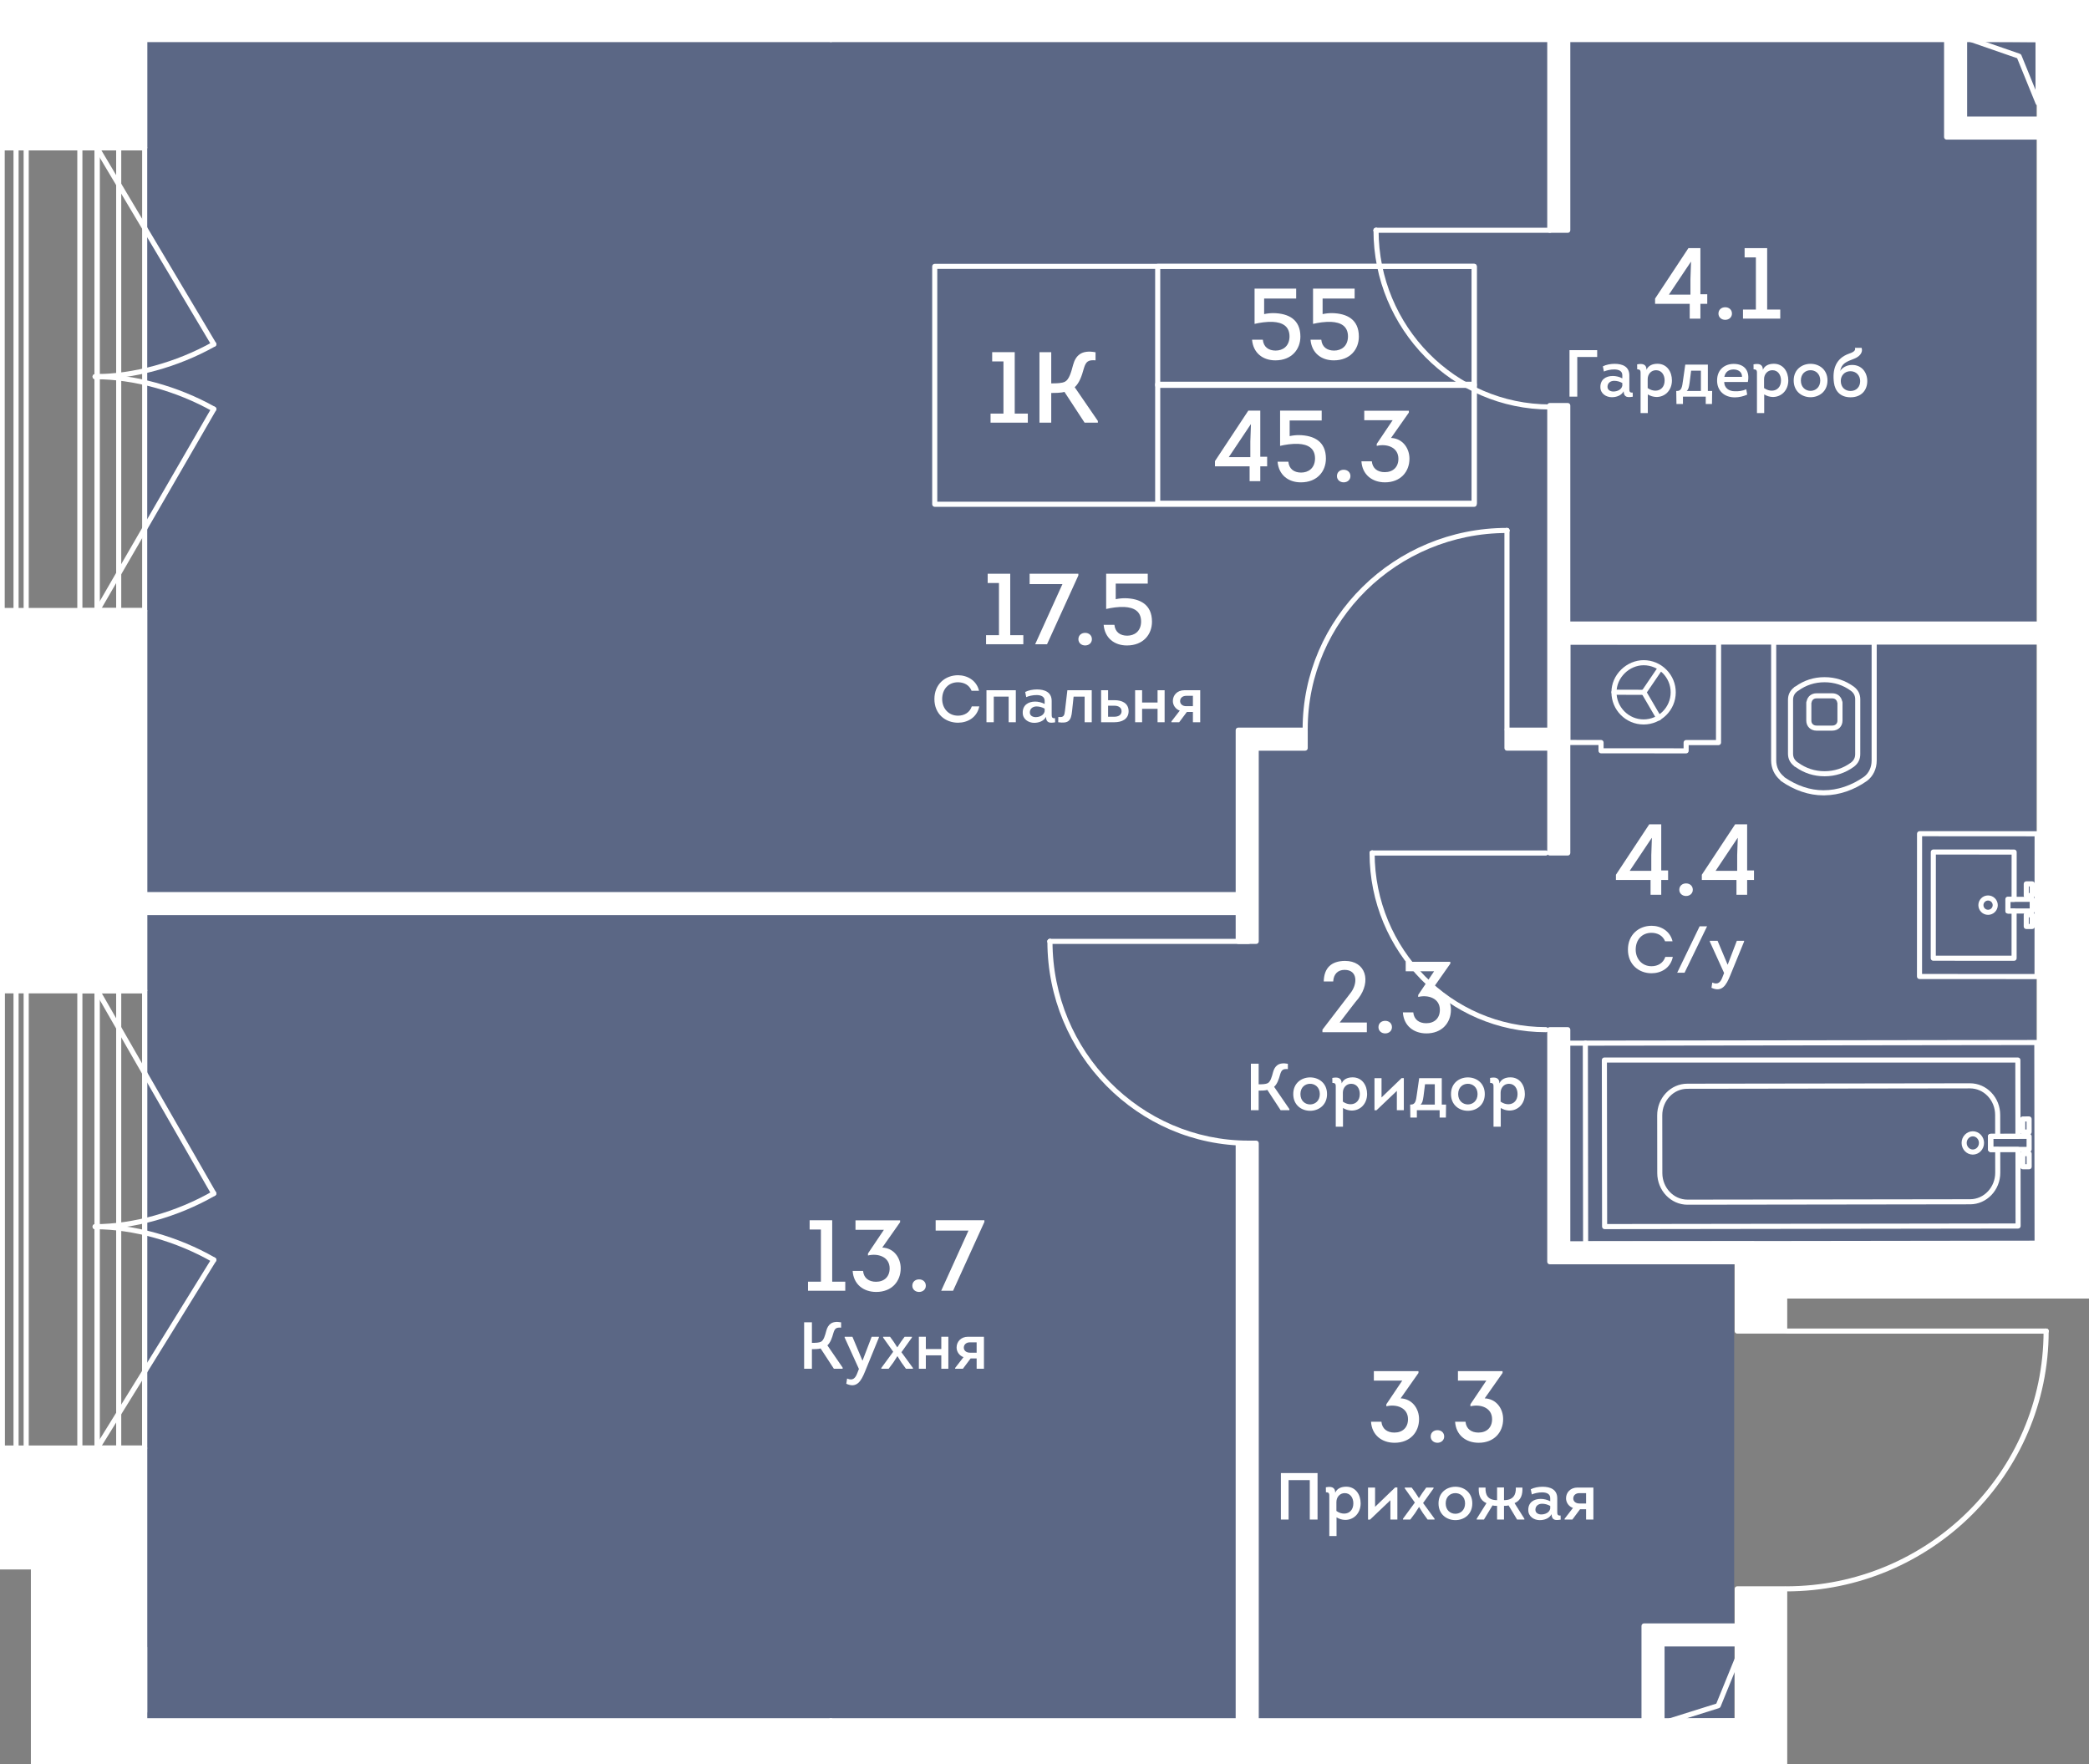 <?xml version="1.0" encoding="UTF-8"?><svg xmlns="http://www.w3.org/2000/svg" xmlns:xlink="http://www.w3.org/1999/xlink" viewBox="0 0 592.14 500"><rect x="0" y="0" width="592.14" height="500" fill="#808080" stroke="none"/><defs><clipPath id="clippath"><polygon points="592.14 0 499.378 0 29.915 0 0 0 0 444.867 8.75 444.867 8.75 500 592.14 500 592.14 367.709 592.14 367.709 592.14 0" fill="none"/></clipPath><clipPath id="clippath-1"><rect x="-46.513" y="-1497.284" width="1774.602" height="2976.335" fill="none"/></clipPath><clipPath id="clippath-2"><rect x="-46.513" y="-1497.284" width="1774.602" height="2976.335" fill="none"/></clipPath><clipPath id="clippath-3"><rect x="-46.513" y="-1497.284" width="1774.602" height="2976.335" fill="none"/></clipPath><clipPath id="clippath-5"><rect x="-46.513" y="-1497.284" width="1774.602" height="2976.335" fill="none"/></clipPath><clipPath id="clippath-6"><rect x="-46.513" y="-1497.284" width="1774.602" height="2976.335" fill="none"/></clipPath><clipPath id="clippath-7"><rect x="-46.513" y="-1497.284" width="1774.602" height="2976.335" fill="none"/></clipPath><clipPath id="clippath-8"><rect x="-46.513" y="-1497.284" width="1774.602" height="2976.335" fill="none"/></clipPath><clipPath id="clippath-9"><rect x="-46.513" y="-1497.284" width="1774.602" height="2976.335" fill="none"/></clipPath><clipPath id="clippath-10"><rect x="-46.513" y="-1497.284" width="1774.602" height="2976.335" fill="none"/></clipPath></defs><g id="Layer_1"><polygon points="486.727 3.256 40.804 3.256 40.804 140.695 40.804 280.906 40.804 280.906 40.804 410.036 40.804 410.036 40.804 491.205 287.964 491.205 491.563 491.205 491.563 356.58 577.184 356.58 577.184 3.256 486.727 3.256" fill="#435789" opacity=".6"/></g><g id="Layer_3"><g clip-path="url(#clippath)"><g clip-path="url(#clippath-1)"><g clip-path="url(#clippath-2)"><path d="m427.173,151.071c-.204,0-.357-.051-.51-.204s-.204-.306-.204-.51.051-.357.204-.51c.255-.255.714-.255,1.02,0,.102.153.204.306.204.51s-.102.357-.204.51c-.153.153-.357.204-.51.204" fill="#fff"/><path d="m427.16,207.358c-.398,0-.724-.321-.724-.724v-56.282c0-.398.326-.719.724-.719s.724.321.724.719v56.282c0,.403-.326.724-.724.724" fill="#fff"/><path d="m369.962,207.358c-.398,0-.724-.321-.724-.724,0-31.431,25.987-57,57.923-57.0.398,0,.719.321.719.719,0,.403-.321.724-.719.724-31.141,0-56.475,24.927-56.475,55.558,0,.403-.326.724-.724.724" fill="#fff"/><path d="m297.594,267.547c-.153,0-.357-.051-.51-.204-.102-.153-.204-.306-.204-.51s.102-.357.204-.51c.306-.255.765-.255,1.02,0,.153.153.255.306.255.51s-.102.357-.255.51c-.102.153-.306.204-.51.204" fill="#fff"/><path d="m353.894,267.555h-56.282c-.398,0-.724-.321-.724-.724,0-.398.326-.719.724-.719h56.282c.398,0,.724.321.724.719,0,.403-.326.724-.724.724" fill="#fff"/><path d="m353.894,324.75c-31.431,0-57.005-25.982-57.005-57.918,0-.398.326-.719.724-.719s.724.321.724.719c0,31.141,24.922,56.475,55.558,56.475.398,0,.724.321.724.719,0,.403-.326.724-.724.724" fill="#fff"/><path d="m390.064,65.991c-.204,0-.408-.051-.51-.204-.153-.153-.255-.306-.255-.51s.102-.357.255-.51c.255-.255.765-.255,1.02,0,.102.102.204.306.204.51s-.102.357-.204.51c-.153.153-.357.204-.51.204" fill="#fff"/><path d="m439.319,65.996h-49.273c-.398,0-.724-.321-.724-.724,0-.398.326-.719.724-.719h49.273c.398,0,.724.321.724.719,0,.403-.326.724-.724.724" fill="#fff"/><path d="m439.319,116.073c-27.567,0-49.996-22.786-49.996-50.797,0-.398.326-.724.724-.724s.724.326.724.724c0,27.216,21.782,49.354,48.549,49.354.398,0,.724.321.724.719,0,.403-.326.724-.724.724" fill="#fff"/><path d="m388.942,242.52c-.204,0-.408-.102-.51-.204-.153-.153-.204-.357-.204-.561,0-.153.051-.357.204-.51.255-.255.765-.255,1.02,0,.102.153.204.357.204.51,0,.204-.102.408-.204.561-.153.102-.357.204-.51.204" fill="#fff"/><path d="m438.204,242.502h-49.278c-.398,0-.719-.321-.719-.724,0-.398.321-.719.719-.719h49.278c.398,0,.724.321.724.719,0,.403-.326.724-.724.724" fill="#fff"/><path d="m438.204,292.579c-27.567,0-49.996-22.786-49.996-50.797,0-.398.321-.724.719-.724.403,0,.724.326.724.724,0,27.216,21.782,49.354,48.554,49.354.398,0,.724.321.724.719,0,.403-.326.724-.724.724" fill="#fff"/><path d="m579.996,378.01c-.204,0-.408-.051-.51-.204-.153-.153-.204-.306-.204-.51s.051-.357.204-.51c.255-.306.765-.255,1.02,0,.102.102.204.306.204.51s-.102.357-.204.51c-.153.153-.306.204-.51.204" fill="#fff"/><path d="m579.986,378.015h-73.7c-.398,0-.724-.321-.724-.724,0-.398.326-.719.724-.719h73.7c.398,0,.724.321.724.719,0,.403-.326.724-.724.724" fill="#fff"/><path d="m506.286,451.08c-.398,0-.724-.321-.724-.724,0-.398.326-.719.724-.719,40.24,0,72.976-32.456,72.976-72.344,0-.398.326-.724.724-.724s.724.326.724.724c0,40.683-33.389,73.786-74.424,73.786" fill="#fff"/></g><g clip-path="url(#clippath-3)"><path d="m519.36,207.105h-4.45c-1.687,0-2.911-1.203-2.911-2.855v-5.113c0-.107.051-.285.107-.408.285-1.356,1.376-2.217,2.804-2.217h4.455c1.422,0,2.508.862,2.799,2.207.051.087.107.234.107.418v5.113c0,1.652-1.223,2.855-2.911,2.855m-5.918-7.825v4.97c0,.856.576,1.412,1.468,1.412h4.45c.892,0,1.468-.556,1.468-1.412v-4.96c-.02-.041-.036-.092-.051-.143-.138-.77-.663-1.193-1.412-1.193h-4.455c-.754,0-1.274.423-1.402,1.132-.01.051-.036.122-.066.194" fill="#fff"/><path d="m517.174,225.441h-.352c-4.053,0-8.212-1.407-12.02-4.078-.102-.076-.183-.173-.234-.285-1.636-1.402-2.533-3.359-2.533-5.541l.005-33.547c0-.194.076-.377.209-.515.138-.133.321-.209.515-.209h28.48c.403,0,.724.326.724.724v33.552c0,2.396-1.004,4.481-2.753,5.806-3.721,2.615-7.85,4.022-11.974,4.088-.025.005-.041.005-.066.005m-11.327-5.113c3.502,2.401,7.295,3.67,10.975,3.67h.087c3.935,0,7.896-1.325,11.454-3.818,1.366-1.03,2.156-2.702,2.156-4.557l.005-32.91-27.042-.005v32.828c0,1.82.775,3.446,2.192,4.583.071.061.133.127.173.209" fill="#fff"/><path d="m517.178,220.036c-3.023,0-5.791-.887-8.232-2.635-.056-.015-.112-.031-.143-.051-.071-.025-.133-.071-.189-.122-.051-.046-.092-.092-.122-.138-1.132-.912-1.677-2.059-1.677-3.497v-15.216c0-1.442.55-2.595,1.682-3.502.031-.046.061-.082.092-.112.061-.061.133-.112.214-.148.036-.015.092-.031.153-.046,2.416-1.743,5.184-2.63,8.227-2.63,3.069,0,5.872.907,8.324,2.707,1.223.938,1.804,2.11,1.804,3.589l-.005,15.502c0,1.483-.581,2.656-1.784,3.584-2.472,1.804-5.276,2.717-8.345,2.717m-7.672-3.986c.056.02.127.056.194.107,2.202,1.611,4.725,2.437,7.478,2.437,2.758,0,5.271-.821,7.478-2.432.831-.642,1.208-1.392,1.208-2.426l.005-15.502c0-1.03-.382-1.779-1.228-2.437-2.187-1.601-4.7-2.416-7.458-2.416-2.768,0-5.286.816-7.488,2.432-.041.031-.102.061-.168.087-.015.015-.031.031-.046.041-.841.647-1.218,1.397-1.218,2.437l-.005,15.216c0,1.04.377,1.789,1.228,2.442l.02.015Zm.255-20.497h0Z" fill="#fff"/><path d="m570.908,272.34h0l-22.913-.015c-.398,0-.719-.321-.719-.719l.015-30.101c0-.194.071-.377.209-.51.138-.138.321-.214.51-.214l22.908.015c.194,0,.377.071.515.209.133.138.209.321.209.51l-.005,13.396c0,.398-.326.719-.724.719h-1.03v1.871h1.03c.189,0,.372.071.51.209.133.133.209.321.209.51l-.005,13.396c0,.194-.076.377-.209.51-.138.138-.321.214-.51.214m-22.189-1.458l21.466.01.005-11.949h-1.03c-.189,0-.372-.076-.51-.214-.138-.133-.209-.316-.209-.51v-3.308c0-.398.326-.724.724-.724h1.025l.01-11.948-21.466-.015-.015,28.658Z" fill="#fff"/><path d="m576.046,263.33h-1.692c-.398,0-.719-.321-.719-.719v-3.313c0-.189.071-.377.209-.51.138-.138.321-.209.51-.209h1.692c.403,0,.724.326.724.724v3.308c0,.398-.326.719-.724.719m-.969-1.443h.245l.005-1.866h-.25v1.866Z" fill="#fff"/><path d="m576.049,254.559h-1.692c-.189,0-.372-.071-.51-.209-.138-.138-.209-.321-.209-.51v-3.313c0-.398.326-.719.724-.719h1.687c.403,0,.724.321.724.719v3.313c0,.398-.321.719-.724.719m-.969-1.443h.25v-1.866h-.25v1.866Z" fill="#fff"/><path d="m563.531,259.312h-.005c-1.514,0-2.748-1.234-2.748-2.753,0-.734.285-1.422.81-1.947.515-.52,1.203-.8,1.937-.8h.005c1.519,0,2.753,1.234,2.753,2.753s-1.239,2.748-2.753,2.748m-.005-4.058c-.347,0-.673.138-.918.382-.25.25-.387.576-.387.923,0,.724.586,1.31,1.305,1.31h.005c.724,0,1.305-.586,1.31-1.31,0-.719-.586-1.305-1.31-1.305h-.005Z" fill="#fff"/><path d="m577.417,277.53h0l-33.322-.02c-.398,0-.719-.321-.719-.719l.015-40.474c0-.194.076-.377.214-.51.133-.138.316-.214.51-.214l33.317.015c.403,0,.724.326.724.724l-.015,40.474c0,.194-.076.377-.214.51-.133.138-.316.214-.51.214m-32.599-1.463l31.875.015.02-39.027-31.88-.02-.015,39.032Z" fill="#fff"/><path d="m576.046,258.947h0l-6.887-.005c-.189,0-.372-.071-.51-.209-.138-.138-.209-.321-.209-.51v-3.313c0-.398.326-.719.724-.719l6.882.005c.403,0,.724.321.724.719v3.308c0,.194-.076.377-.209.51-.138.138-.321.214-.515.214m-6.163-1.448h5.444v-1.861l-5.444-.005v1.866Z" fill="#fff"/><path d="m465.959,196.958c-.143,0-.28-.041-.408-.122-.331-.224-.413-.678-.189-1.004l4.639-6.821c.224-.331.678-.413,1.004-.189.331.224.418.673.194,1.004l-4.644,6.815c-.138.209-.367.316-.596.316" fill="#fff"/><path d="m465.959,196.958h0l-8.467-.02c-.398,0-.724-.326-.719-.724,0-.403.321-.724.719-.724h.005l8.462.025c.403,0,.724.321.724.724,0,.398-.326.719-.724.719" fill="#fff"/><path d="m470.208,204.226c-.25,0-.489-.127-.627-.357l-4.246-7.269c-.204-.342-.087-.785.26-.989.342-.204.79-.087.989.26l4.251,7.269c.199.342.082.785-.265.989-.112.066-.24.097-.362.097" fill="#fff"/><path d="m465.889,205.354h-.025c-5.026-.01-9.109-4.114-9.094-9.145.005-2.406.994-4.69,2.778-6.438,1.728-1.687,4.037-2.651,6.341-2.651h.025c2.426.005,4.715.963,6.433,2.692,1.718,1.728,2.666,4.022,2.656,6.448-.01,5.021-4.098,9.094-9.114,9.094m0-16.791c-1.932,0-3.874.816-5.332,2.243-1.504,1.473-2.335,3.39-2.34,5.409-.005,2.044.785,3.971,2.238,5.429,1.448,1.458,3.369,2.263,5.413,2.268h.02c4.221,0,7.657-3.431,7.672-7.657.01-4.231-3.42-7.682-7.651-7.692h-.02Z" fill="#fff"/><path d="m477.94,213.547h0l-24.116-.015c-.194,0-.377-.071-.51-.209-.138-.138-.214-.321-.214-.51v-1.631l-8.707-.005c-.189,0-.372-.071-.51-.209-.138-.138-.209-.321-.209-.51l.02-28.47c0-.398.321-.724.719-.724l42.733.031c.189,0,.372.076.51.209.133.138.209.321.209.515l-.02,28.465c0,.398-.321.724-.719.724l-8.462-.005v1.626c0,.189-.076.372-.214.51-.133.133-.316.209-.51.209m-23.392-1.458l22.674.015v-1.626c0-.194.071-.377.209-.51.138-.138.321-.214.51-.214l8.462.005.02-27.022-41.285-.031-.02,27.027,8.707.005c.194,0,.377.076.51.214.138.133.214.316.214.51v1.626Z" fill="#fff"/><path d="m449.459,353.278c-.403,0-.724-.321-.724-.719l-.082-56.883c0-.398.321-.719.724-.719l127.978-.178c.398,0,.719.321.719.719l.082,56.878c0,.403-.321.724-.724.724l-127.973.178Zm.642-56.878l.076,55.435,126.53-.178-.076-55.435-126.53.178Z" fill="#fff"/><path d="m559.215,327.273h-.005c-1.748,0-3.181-1.478-3.181-3.303-.005-.912.342-1.764.974-2.391.596-.596,1.376-.923,2.202-.923h.005c.851,0,1.657.347,2.258.979.591.622.923,1.448.923,2.324,0,1.825-1.427,3.313-3.176,3.313m-.005-5.174h0c-.444,0-.862.178-1.183.5-.357.357-.556.846-.556,1.366.005,1.03.785,1.866,1.738,1.866.958-.005,1.733-.841,1.733-1.871,0-.499-.183-.974-.525-1.331-.326-.342-.754-.53-1.208-.53" fill="#fff"/><path d="m573.378,331.438c-.194,0-.377-.076-.51-.209-.138-.138-.214-.321-.214-.515l-.005-3.711c0-.398.321-.719.724-.719l1.799-.005c.194,0,.377.076.51.209.133.138.214.321.214.515l.005,3.711c0,.398-.321.724-.724.724h-1.799Zm.719-3.711v2.263h.357l-.005-2.263h-.352Z" fill="#fff"/><path d="m573.363,321.604c-.194,0-.377-.076-.51-.209-.138-.138-.214-.321-.214-.515l-.005-3.711c0-.398.321-.719.724-.719l1.799-.005c.194,0,.377.076.51.209.133.138.214.321.214.515l.005,3.711c0,.398-.321.724-.724.724h-1.799Zm.719-3.711v2.263h.357l-.005-2.263h-.352Z" fill="#fff"/><path d="m478.328,341.476c-4.72,0-8.559-4.022-8.569-8.966l-.02-16.348c-.005-2.391.877-4.644,2.482-6.341,1.616-1.708,3.772-2.646,6.066-2.651l80.112-.112h.015c2.289,0,4.44.938,6.056,2.635,1.611,1.692,2.503,3.94,2.503,6.331l.01,6.076c0,.398-.321.719-.724.719l-1.285.005.005,2.263h1.285c.194,0,.377.071.51.209.138.133.214.321.214.51l.01,6.571c.01,4.945-3.828,8.977-8.549,8.987l-80.118.112h-.005Zm-.041-32.859c-1.896,0-3.675.78-5.016,2.197-1.351,1.427-2.095,3.324-2.09,5.347l.02,16.348c.01,4.149,3.201,7.524,7.121,7.524h.01l80.118-.112c3.925-.01,7.111-3.39,7.106-7.544l-.01-5.847-1.285.005h-.005c-.189,0-.372-.076-.51-.209-.133-.138-.209-.321-.209-.515l-.005-3.711c0-.189.071-.372.209-.51.138-.133.321-.209.51-.209l1.285-.005-.005-5.352c-.005-2.019-.749-3.915-2.105-5.337-1.346-1.407-3.12-2.182-5.011-2.182h-.01l-80.118.112Zm0-.724h.015-.015Z" fill="#fff"/><path d="m454.838,348.397c-.194,0-.377-.076-.51-.209-.138-.138-.214-.321-.214-.515l-.066-47.208c0-.189.076-.372.214-.51.133-.138.316-.209.51-.209h117.207c.398,0,.719.321.719.719l.031,21.624c0,.398-.321.724-.724.724l-7.024.01v2.263l7.035-.005c.194,0,.377.071.51.209.133.133.214.321.214.51l.025,21.71c0,.398-.321.724-.719.724l-117.207.163Zm.658-47.208l.061,45.76,115.764-.163-.031-20.263-7.035.01c-.189,0-.372-.071-.51-.209-.133-.138-.209-.321-.209-.51l-.005-3.711c0-.403.321-.724.719-.724l7.029-.015-.025-20.176h-115.759Z" fill="#fff"/><path d="m564.259,326.534c-.194,0-.377-.076-.51-.209-.138-.138-.214-.321-.214-.515l-.005-3.711c0-.398.321-.719.724-.719l10.914-.015c.189,0,.372.076.51.209.133.138.209.321.209.51l.005,3.711c0,.398-.321.724-.719.724l-10.914.015Zm.719-3.711v2.263l9.466-.015v-2.258l-9.466.01Z" fill="#fff"/><path d="m449.377,296.4h-4.985c-.398,0-.719-.321-.719-.724,0-.398.321-.719.719-.719h4.985c.398,0,.724.321.724.719,0,.403-.326.724-.724.724" fill="#fff"/></g><g clip-path="url(#clippath-5)"><path d="m40.997,486.018c-.398,0-.724-.321-.724-.724v-18.351c0-.398.326-.719.724-.719s.724.321.724.719v18.351c0,.403-.326.724-.724.724" fill="#fff"/><path d="m5.507,507.546h-28.138c-.398,0-.719-.321-.719-.719v-57.505c0-.398.321-.719.719-.719H5.507c.398,0,.724.321.724.719v57.505c0,.398-.326.719-.724.719m-27.414-1.443H4.788v-56.057h-26.696v56.057Z" fill="#fff"/><path d="m5.508,507.547h-28.138c-.25,0-.479-.127-.612-.336-.133-.214-.148-.479-.036-.704l13.911-28.434-13.911-28.429c-.178-.357-.031-.79.326-.969.362-.168.795-.031.969.331l13.422,27.425,13.422-27.425c.178-.362.612-.5.963-.331.362.178.51.612.331.969l-13.911,28.429,13.911,28.434c.112.224.097.489-.036.704-.133.209-.362.336-.612.336m-26.981-1.443H4.351l-12.912-26.385-12.912,26.385Z" fill="#fff"/><path d="m40.995,411.195H.613c-.398,0-.719-.321-.719-.719v-129.721c0-.398.321-.724.719-.724h40.393c.194,0,.377.076.51.214.138.133.214.316.214.51l-.01,129.721c0,.398-.326.719-.724.719m-39.659-1.443h38.94l.01-128.279H1.337v128.279Z" fill="#fff"/><path d="m27.529,411.193h-4.894c-.398,0-.724-.321-.724-.719v-129.721c0-.398.326-.719.724-.719h4.894c.398,0,.724.321.724.719v129.721c0,.398-.326.719-.724.719m-4.17-1.443h3.451v-128.279h-3.451v128.279Z" fill="#fff"/><path d="m33.645,411.193h-6.117c-.398,0-.724-.321-.724-.719v-129.721c0-.398.326-.719.724-.719h6.117c.398,0,.724.321.724.719v129.721c0,.398-.326.719-.724.719m-5.393-1.443h4.674v-128.279h-4.674v128.279Z" fill="#fff"/><path d="m27.529,173.812h-4.894c-.398,0-.724-.326-.724-.724V41.899c0-.398.326-.719.724-.719h4.894c.398,0,.724.321.724.719v131.19c0,.398-.326.724-.724.724m-4.17-1.448h3.451V42.618h-3.451v129.747Z" fill="#fff"/><path d="m33.645,173.812h-6.117c-.398,0-.724-.326-.724-.724V41.899c0-.398.326-.719.724-.719h6.117c.398,0,.724.321.724.719v131.19c0,.398-.326.724-.724.724m-5.393-1.448h4.674V42.618h-4.674v129.747Z" fill="#fff"/><path d="m4.552,173.81c-.398,0-.724-.321-.724-.724V41.902c0-.403.326-.724.724-.724s.724.321.724.724v131.184c0,.403-.326.724-.724.724" fill="#fff"/><path d="m7.419,173.81c-.398,0-.724-.321-.724-.724V41.902c0-.403.326-.724.724-.724s.724.321.724.724v131.184c0,.403-.326.724-.724.724" fill="#fff"/><path d="m4.552,411.196c-.398,0-.724-.321-.724-.724v-129.716c0-.398.326-.724.724-.724s.724.326.724.724v129.716c0,.403-.326.724-.724.724" fill="#fff"/><path d="m7.419,411.196c-.398,0-.724-.321-.724-.724v-129.716c0-.398.326-.724.724-.724s.724.326.724.724v129.716c0,.403-.326.724-.724.724" fill="#fff"/><path d="m40.995,411.195H.613c-.398,0-.719-.321-.719-.719v-129.721c0-.398.321-.724.719-.724h40.393c.194,0,.377.076.51.214.138.133.214.316.214.51l-.01,129.721c0,.398-.326.719-.724.719m-39.659-1.443h38.94l.01-128.279H1.337v128.279Z" fill="#fff"/><path d="m41.006,173.812H.614c-.398,0-.719-.326-.719-.724V41.899c0-.398.321-.719.719-.719h40.393c.398,0,.724.321.724.719v131.19c0,.398-.326.724-.724.724m-39.669-1.448h38.95V42.618H1.337v129.747Z" fill="#fff"/><path d="m60.602,116.677c-.117,0-.24-.03-.352-.092-10.312-5.786-22.449-9.104-33.292-9.104-.398,0-.724-.321-.724-.719s.326-.724.724-.724c11.082,0,23.474,3.385,33.995,9.288.352.194.474.632.28.984-.133.235-.382.367-.632.367" fill="#fff"/><path d="m27.571,173.81c-.122,0-.25-.03-.362-.097-.347-.199-.464-.642-.265-.984l33.032-57.133c.199-.347.647-.469.989-.265.347.199.464.642.265.984l-33.032,57.133c-.133.234-.377.362-.627.362" fill="#fff"/><path d="m26.958,107.483c-.398,0-.724-.321-.724-.724,0-.398.326-.719.724-.719,10.848,0,22.98-3.318,33.292-9.099.352-.189.79-.071.984.275s.071.79-.28.984c-10.516,5.898-22.908,9.283-33.995,9.283" fill="#fff"/><path d="m60.602,98.291c-.245,0-.484-.122-.622-.352L26.948,42.433c-.204-.342-.092-.785.255-.989.336-.209.785-.097.989.25l33.032,55.507c.204.342.092.785-.255.989-.112.071-.24.102-.367.102" fill="#fff"/><path d="m60.602,357.834c-.122,0-.245-.031-.362-.097-10.302-5.918-22.434-9.313-33.282-9.313-.398,0-.724-.326-.724-.724s.326-.719.724-.719c11.092,0,23.484,3.461,34.005,9.502.347.199.464.642.265.989-.133.234-.377.362-.627.362" fill="#fff"/><path d="m27.571,411.196c-.127,0-.26-.036-.382-.107-.336-.209-.444-.652-.234-.994l33.032-53.366c.209-.331.652-.438.999-.229.336.209.444.652.234.994l-33.032,53.361c-.138.219-.377.342-.617.342" fill="#fff"/><path d="m26.958,348.423c-.398,0-.724-.321-.724-.724,0-.398.326-.719.724-.719,10.842,0,22.974-3.395,33.282-9.318.357-.194.79-.076.989.265.199.347.082.79-.265.989-10.526,6.04-22.918,9.507-34.005,9.507" fill="#fff"/><path d="m60.602,339.012c-.25,0-.494-.127-.627-.362l-33.032-57.535c-.199-.347-.082-.79.265-.989.357-.194.79-.076.989.265l33.032,57.541c.199.347.082.785-.265.984-.117.066-.24.097-.362.097" fill="#fff"/><path d="m478.952,488.561c-5.724,0-5.837-.112-6.025-.306-.178-.178-.245-.438-.189-.683.061-.245.25-.438.484-.515l13.274-4.17,5.255-12.912c.133-.321.449-.515.81-.438.336.066.581.362.581.709v17.5c0,.398-.316.724-.714.724-6.362.066-10.618.092-13.478.092m-5.51-.816h.015-.015Zm4.445-.637c3.808,0,9.4-.036,13.814-.076v-13.09l-3.991,9.808c-.082.199-.25.352-.454.418l-9.369,2.941Z" fill="#fff"/><path d="m577.693,29.885c-.285,0-.556-.178-.668-.454l-5.255-12.927-13.294-4.608c-.234-.076-.413-.275-.469-.52-.051-.24.02-.494.194-.673.28-.285.403-.398,19.503-.209.393,0,.714.326.714.724v17.943c0,.347-.245.642-.581.709-.051.01-.097.015-.143.015m-14.925-18.03l9.782,3.395c.199.066.352.214.433.408l3.991,9.808v-13.534c-4.567-.041-10.414-.082-14.207-.076" fill="#fff"/></g><g clip-path="url(#clippath-6)"><rect x="235.507" y="-3.464" width="342.553" height="14.681" fill="#fff"/><rect x="235.507" y="487.743" width="256.915" height="13.457" fill="#fff"/><rect x="439.295" y="-56.106" width="5.098" height="59.84" fill="#fff"/><polygon points="496.937 357.642 439.295 357.642 439.295 291.859 444.392 291.859 444.392 352.544 496.937 352.544 496.937 357.642" fill="#fff"/><rect x="439.295" y="114.951" width="5.098" height="126.831" fill="#fff"/><rect x="439.295" y="9.932" width="5.098" height="55.344" fill="#fff"/><rect x="440.575" y="176.886" width="140.9" height="5.098" fill="#fff"/><rect x="350.981" y="324.031" width="5.098" height="166.469" fill="#fff"/><polygon points="356.079 266.833 350.981 266.833 350.981 206.963 369.964 206.963 369.964 212.06 356.079 212.06 356.079 266.833" fill="#fff"/><rect x="427.158" y="206.967" width="15.914" height="5.098" fill="#fff"/><rect x="40.746" y="253.573" width="311.968" height="5.098" fill="#fff"/><polygon points="493.655 529.962 466.011 529.962 466.011 460.87 497.095 460.87 497.095 465.968 471.108 465.968 471.108 524.864 493.655 524.864 493.655 529.962" fill="#fff"/><polygon points="579.635 38.851 551.782 38.851 551.782 -30.409 583.101 -30.409 583.101 -25.311 556.88 -25.311 556.88 33.754 579.635 33.754 579.635 38.851" fill="#fff"/><path d="m496.937,358.363h-57.643c-.398,0-.719-.321-.719-.719v-65.788c0-.398.321-.719.719-.719h5.098c.403,0,.724.321.724.719v59.967h51.821c.398,0,.724.321.724.724v5.098c0,.398-.326.719-.724.719m-56.919-1.443h56.195v-3.655h-51.821c-.398,0-.719-.321-.719-.719v-59.967h-3.655v64.341Z" fill="#fff"/><path d="m444.392,242.501h-5.098c-.398,0-.719-.321-.719-.719v-29h-11.413c-.403,0-.724-.321-.724-.719v-5.098c0-.403.321-.724.724-.724h11.413v-91.296c0-.398.321-.719.719-.719h5.098c.403,0,.724.321.724.719v61.221h136.358c.403,0,.724.321.724.719v5.098c0,.398-.321.724-.724.724h-136.358v59.075c0,.398-.321.719-.724.719m-4.374-1.443h3.655v-59.075c0-.398.321-.719.719-.719h136.363v-3.655h-136.363c-.398,0-.719-.326-.719-.724v-61.216h-3.655v91.296c0,.398-.321.719-.724.719h-11.413v3.655h11.413c.403,0,.724.321.724.724v28.995Z" fill="#fff"/><path d="m493.656,530.683h-27.649c-.398,0-.719-.321-.719-.719v-28.041h-229.78c-.398,0-.719-.326-.719-.724v-13.457c0-.398.321-.719.719-.719h114.75v-162.993c0-.398.326-.724.724-.724h5.098c.398,0,.724.326.724.724v162.993h108.485v-26.15c0-.398.321-.724.719-.724h31.09c.398,0,.719.326.719.724v5.098c0,.398-.321.719-.719.719h-25.268v20.334h20.594c.398,0,.724.321.724.719v13.457c0,.398-.326.724-.724.724h-20.594v22.22h21.828c.398,0,.719.321.719.724v5.098c0,.398-.321.719-.719.719m-26.925-1.443h26.201v-3.655h-21.828c-.398,0-.719-.321-.719-.719v-23.668c0-.398.321-.724.719-.724h20.594v-12.01h-20.594c-.398,0-.719-.326-.719-.724v-21.771c0-.398.321-.724.719-.724h25.268v-3.655h-29.642v26.15c0,.398-.321.724-.724.724h-109.928c-.398,0-.724-.326-.724-.724v-162.993h-3.65v162.993c0,.398-.326.724-.724.724h-114.75v12.01h229.775c.403,0,.724.326.724.724v28.041Z" fill="#fff"/><path d="m356.077,267.554h-5.098c-.398,0-.719-.321-.719-.719v-7.442H40.745c-.398,0-.724-.321-.724-.719v-5.098c0-.403.326-.724.724-.724h309.516v-45.888c0-.398.321-.724.719-.724h18.983c.398,0,.724.326.724.724v5.098c0,.398-.326.724-.724.724h-13.162v54.049c0,.398-.321.719-.724.719m-4.374-1.443h3.655v-54.049c0-.398.321-.724.719-.724h13.162v-3.65h-17.535v45.888c0,.398-.321.719-.724.719H41.469v3.655h309.511c.403,0,.724.321.724.724v7.437Z" fill="#fff"/><path d="m444.392,65.996h-5.098c-.398,0-.719-.321-.719-.719V11.936h-203.07c-.398,0-.719-.321-.719-.719V-3.463c0-.398.321-.724.719-.724h203.07v-51.918c0-.403.321-.724.719-.724h5.098c.403,0,.724.321.724.724V-4.187h105.942v-26.222c0-.398.326-.724.724-.724h31.319c.398,0,.724.326.724.724v5.098c0,.398-.326.724-.724.724h-25.503V-4.187h20.461c.398,0,.724.326.724.724v14.681c0,.398-.326.719-.724.719h-20.461v21.093h22.037c.398,0,.724.326.724.724v5.098c0,.398-.326.724-.724.724h-27.853c-.398,0-.724-.326-.724-.724V11.936h-105.942v53.34c0,.398-.321.719-.724.719m-4.374-1.443h3.655V11.218c0-.403.321-.724.719-.724h107.389c.398,0,.719.321.719.724v26.91h26.415v-3.65h-22.037c-.398,0-.724-.326-.724-.724V11.218c0-.403.326-.724.724-.724h20.456V-2.744h-20.456c-.398,0-.724-.321-.724-.719v-21.848c0-.398.326-.724.724-.724h25.503v-3.65h-29.882V-3.463c0,.398-.321.719-.719.719h-107.389c-.398,0-.719-.321-.719-.719v-51.923h-3.655V-3.463c0,.398-.321.719-.724.719h-203.064v13.238h203.064c.403,0,.724.321.724.724v53.335Z" fill="#fff"/></g><g clip-path="url(#clippath-7)"><rect x="22.635" y="173.089" width="18.371" height="107.665" fill="#fff"/><path d="m41.006,281.477h-18.371c-.398,0-.724-.326-.724-.724v-107.665c0-.398.326-.724.724-.724h18.371c.398,0,.724.326.724.724v107.665c0,.398-.326.724-.724.724m-17.648-1.443h16.929v-106.222h-16.929v106.222Z" fill="#fff"/><polygon points="40.997 487.743 235.507 487.743 235.507 501.201 40.997 501.201 40.997 541.96 22.635 541.96 22.635 410.475 40.997 410.475 40.997 487.743" fill="#fff"/><path d="m40.994,542.68h-18.361c-.398,0-.719-.321-.719-.719v-131.485c0-.398.321-.724.719-.724h18.361c.403,0,.724.326.724.724v76.544h193.792c.398,0,.719.326.719.724v13.457c0,.398-.321.724-.719.724H41.718v40.036c0,.398-.321.719-.724.719m-17.637-1.443h16.919v-40.036c0-.398.321-.724.719-.724h193.792v-12.015H40.994c-.398,0-.719-.321-.719-.719v-76.549h-16.919v130.042Z" fill="#fff"/><polygon points="41.006 -3.465 41.006 -65.792 22.635 -65.792 22.635 41.898 41.006 41.898 41.006 11.216 235.507 11.216 235.507 -3.465 41.006 -3.465" fill="#fff"/><path d="m41.004,42.621h-18.371c-.398,0-.719-.321-.719-.719v-107.695c0-.398.321-.719.719-.719h18.371c.403,0,.724.321.724.719V-4.184h193.782c.398,0,.719.321.719.719v14.681c0,.398-.321.724-.719.724H41.728v29.963c0,.398-.321.719-.724.719m-17.648-1.443h16.929V11.215c0-.398.321-.724.719-.724h193.782V-2.742H41.004c-.398,0-.719-.326-.719-.724v-61.603h-16.929V41.178Z" fill="#fff"/><polygon points="578.06 -290.341 578.06 352.679 492.421 352.679 492.421 377.295 505.879 377.295 505.879 367.36 858.219 367.36 858.219 352.679 816.623 352.679 816.623 143.477 971.995 143.477 971.995 352.679 945.081 352.679 945.081 367.36 986.676 367.36 986.676 128.796 816.623 128.796 816.623 -35.007 801.942 -35.007 801.942 352.679 592.74 352.679 592.74 -120.778 801.942 -120.778 801.942 -107.58 816.623 -107.58 816.623 -120.778 912.049 -120.778 912.049 -135.459 821.517 -135.459 821.517 -290.831 912.049 -290.831 912.049 -305.512 808.059 -305.512 808.059 -135.459 592.74 -135.459 592.74 -305.512 509.549 -305.512 509.549 -319.209 494.868 -319.209 494.868 -290.341 578.06 -290.341" fill="#fff"/><path d="m505.878,378.014h-13.457c-.398,0-.719-.321-.719-.719v-24.616c0-.403.321-.724.719-.724h84.919V-289.618h-82.473c-.398,0-.719-.326-.719-.724v-28.867c0-.398.321-.724.719-.724h14.681c.398,0,.724.326.724.724v12.973h82.468c.398,0,.724.326.724.724v169.329h213.876v-169.329c0-.398.321-.724.719-.724h103.989c.398,0,.724.326.724.724v14.681c0,.398-.326.719-.724.719h-89.808v153.93h89.808c.398,0,.724.326.724.724v14.681c0,.398-.326.719-.724.719h-94.702v12.479c0,.403-.321.724-.724.724h-14.681c-.398,0-.719-.321-.719-.724v-12.479h-207.759v472.014h207.759V-35.007c0-.398.321-.719.719-.719h14.681c.403,0,.724.321.724.719v163.08h169.329c.398,0,.724.321.724.724v238.564c0,.398-.326.719-.724.719h-41.596c-.398,0-.719-.321-.719-.719v-14.681c0-.403.321-.724.719-.724h26.196v-207.759h-153.929v207.759h40.872c.398,0,.724.321.724.724v14.681c0,.398-.326.719-.724.719h-351.616v9.216c0,.398-.326.719-.724.719m-12.733-1.443h12.01v-9.211c0-.398.326-.724.724-.724h351.621v-13.238h-40.877c-.398,0-.719-.321-.719-.719v-209.207c0-.398.321-.719.719-.719h155.372c.403,0,.724.321.724.719v209.207c0,.398-.321.719-.724.719h-26.191v13.238h40.153v-237.121h-169.334c-.398,0-.719-.321-.719-.719V-34.283h-13.238v386.962c0,.398-.326.719-.724.719h-209.202c-.398,0-.724-.321-.724-.719V-120.778c0-.398.326-.724.724-.724h209.202c.398,0,.724.326.724.724v12.479h13.238v-12.479c0-.398.321-.724.719-.724h94.707v-13.238h-89.813c-.398,0-.719-.321-.719-.719v-155.372c0-.398.321-.724.719-.724h89.813v-13.238h-102.547v169.334c0,.398-.326.719-.724.719h-215.319c-.398,0-.724-.321-.724-.719v-169.334h-82.468c-.398,0-.719-.321-.719-.719v-12.978h-13.238v27.424h82.468c.398,0,.724.326.724.724V352.679c0,.398-.326.719-.724.719h-84.914v23.173Z" fill="#fff"/><rect x="492.421" y="450.358" width="13.457" height="241.846" fill="#fff"/><path d="m505.879,692.928h-13.457c-.398,0-.719-.326-.719-.724v-241.846c0-.398.321-.724.719-.724h13.457c.398,0,.724.326.724.724v241.846c0,.398-.326.724-.724.724m-12.734-1.448h12.015v-240.404h-12.015v240.404Z" fill="#fff"/><polygon points=".614 22.922 .614 41.9 41.006 41.9 41.006 -65.79 36.378 -65.79 .614 -65.79 .614 -45.068 .614 -45.063 .614 22.922" fill="#fff"/><path d="m41.006,42.623H.614c-.398,0-.719-.326-.719-.724v-107.69c0-.398.321-.724.719-.724h40.393c.398,0,.724.326.724.724V41.899c0,.398-.326.724-.724.724m-39.669-1.442h38.95v-106.247H1.337V41.18Z" fill="#fff"/><polygon points=".614 259.055 .614 280.755 41.006 280.755 41.006 267.624 41.006 173.091 36.378 173.091 .614 173.091 .614 193.236 .614 259.055" fill="#fff"/><path d="m41.006,281.477H.614c-.398,0-.719-.326-.719-.724v-107.665c0-.398.321-.724.719-.724h40.393c.398,0,.724.326.724.724v107.665c0,.398-.326.724-.724.724m-39.669-1.443h38.95v-106.222H1.337v106.222Z" fill="#fff"/><path d="m36.459,410.475H.614v18.468h-30.024l-16.368,47.85,16.368,49.053H.614v16.113h40.383v-131.485h-4.537Zm-59.004,37.976H5.594v57.5h-28.138v-57.5Z" fill="#fff"/><path d="m40.996,542.678H.614c-.398,0-.719-.321-.719-.719v-15.395h-29.306c-.311,0-.586-.199-.683-.489l-16.368-49.053c-.051-.148-.051-.311,0-.464l16.368-47.845c.102-.296.372-.489.683-.489H-.105v-17.75c0-.398.321-.724.719-.724h40.383c.398,0,.724.326.724.724v131.485c0,.398-.326.719-.724.719m-39.659-1.443h38.935v-130.042H1.337v17.75c0,.403-.326.724-.724.724h-29.509l-16.118,47.132,16.123,48.324H.614c.398,0,.724.326.724.724v15.389Zm4.256-34.561h-28.138c-.398,0-.724-.326-.724-.724v-57.5c0-.398.326-.724.724-.724H5.594c.398,0,.719.326.719.724v57.5c0,.398-.321.724-.719.724m-27.419-1.442H4.87v-56.057h-26.696v56.057Z" fill="#fff"/></g><g clip-path="url(#clippath-8)"><polygon points="229.495 348.505 229.495 345.879 235.892 345.879 235.892 363.293 239.598 363.293 239.598 365.862 229.036 365.862 229.036 363.293 232.691 363.293 232.691 348.505 229.495 348.505" fill="#fff"/><path d="m244.638,360.238c.199,2.024,1.626,3.079,3.68,3.079,2.314,0,3.859-1.422,3.859-3.793,0-3.339-3.4-4.338-6.143-3.655v-.571l4.511-6.708h-8.049v-2.686h12.647v.52l-5.057,7.193c3.313.143,5.225,2.936,5.225,5.877,0,3.711-2.539,6.708-6.938,6.708-3.65,0-6.448-2.197-6.678-5.964h2.941Z" fill="#fff"/><path d="m258.606,364.434c0-1.116.856-1.799,1.912-1.799s1.912.683,1.912,1.799c0,1.055-.856,1.769-1.912,1.769s-1.912-.714-1.912-1.769" fill="#fff"/><polygon points="279.031 346.364 270.156 365.862 266.787 365.862 274.52 348.816 265.217 348.816 265.217 345.88 279.031 345.88 279.031 346.364" fill="#fff"/><path d="m391.57,402.982c.199,2.024,1.626,3.079,3.68,3.079,2.314,0,3.859-1.422,3.859-3.793,0-3.339-3.4-4.338-6.143-3.65v-.576l4.511-6.708h-8.049v-2.686h12.647v.52l-5.057,7.193c3.313.143,5.225,2.936,5.225,5.877,0,3.711-2.539,6.713-6.938,6.713-3.65,0-6.448-2.202-6.678-5.969h2.941Z" fill="#fff"/><path d="m405.538,407.178c0-1.116.856-1.799,1.912-1.799s1.912.683,1.912,1.799c0,1.055-.856,1.774-1.912,1.774s-1.912-.719-1.912-1.774" fill="#fff"/><path d="m415.405,402.982c.199,2.024,1.626,3.079,3.68,3.079,2.314,0,3.859-1.422,3.859-3.793,0-3.339-3.4-4.338-6.143-3.65v-.576l4.511-6.708h-8.049v-2.686h12.647v.52l-5.057,7.193c3.313.143,5.225,2.936,5.225,5.877,0,3.711-2.539,6.713-6.938,6.713-3.65,0-6.448-2.202-6.678-5.969h2.941Z" fill="#fff"/><polygon points="279.964 165.253 279.964 162.628 286.357 162.628 286.357 180.041 290.068 180.041 290.068 182.61 279.506 182.61 279.506 180.041 283.161 180.041 283.161 165.253 279.964 165.253" fill="#fff"/><polygon points="305.666 163.113 296.791 182.611 293.422 182.611 301.155 165.565 291.852 165.565 291.852 162.629 305.666 162.629 305.666 163.113" fill="#fff"/><path d="m305.679,181.183c0-1.116.856-1.799,1.912-1.799s1.912.683,1.912,1.799c0,1.055-.856,1.769-1.912,1.769s-1.912-.714-1.912-1.769" fill="#fff"/><path d="m316.26,169.848c.882-.199,1.769-.285,2.681-.285,4.2.087,7.595,1.774,7.595,6.652,0,3.599-2.457,6.739-7.106,6.739-3.599,0-6.285-2.146-6.596-5.852h3.053c.199,2.085,1.657,3.079,3.624,3.079,1.998,0,3.854-1.167,3.94-3.879.056-3.115-2.141-4.114-4.71-4.251-1.799-.087-3.742.224-5.194.566v-9.991h11.791v2.799h-9.079v4.425Z" fill="#fff"/><path d="m377.905,278.19h-2.681c.087-3.798,2.11-5.796,6.02-5.826,5.883,0,7.539,5.74,3.798,10.649-1.055,1.203-2.34,2.997-5.312,6.825h7.713v2.737h-12.591v-.714l7.85-10.246c2.141-2.6,2.253-6.708-1.57-6.708-1.942,0-3.115,1.228-3.227,3.283" fill="#fff"/><path d="m390.733,291.151c0-1.116.856-1.799,1.912-1.799s1.912.683,1.912,1.799c0,1.055-.856,1.769-1.912,1.769s-1.912-.714-1.912-1.769" fill="#fff"/><path d="m400.6,286.954c.199,2.024,1.626,3.079,3.68,3.079,2.314,0,3.859-1.422,3.859-3.793,0-3.339-3.4-4.338-6.143-3.655v-.571l4.511-6.708h-8.049v-2.686h12.647v.52l-5.057,7.193c3.313.143,5.225,2.936,5.225,5.877,0,3.711-2.539,6.708-6.938,6.708-3.65,0-6.448-2.197-6.678-5.964h2.941Z" fill="#fff"/><path d="m481.99,90.313h-3.028v-4.195h-9.818v-1.484l9.451-14.304h3.395v13.075h1.942v2.712h-1.942v4.195Zm-2.712-16.098l-6.224,9.303h6.112v-4.42l.168-4.883h-.056Z" fill="#fff"/><path d="m487.108,88.888c0-1.116.856-1.799,1.912-1.799s1.912.683,1.912,1.799c0,1.055-.856,1.769-1.912,1.769s-1.912-.714-1.912-1.769" fill="#fff"/><polygon points="494.521 72.958 494.521 70.333 500.913 70.333 500.913 87.746 504.624 87.746 504.624 90.315 494.062 90.315 494.062 87.746 497.717 87.746 497.717 72.958 494.521 72.958" fill="#fff"/><path d="m470.891,253.625h-3.028v-4.195h-9.818v-1.483l9.451-14.304h3.395v13.075h1.942v2.712h-1.942v4.195Zm-2.712-16.098l-6.224,9.303h6.112v-4.42l.168-4.883h-.056Z" fill="#fff"/><path d="m476.01,252.2c0-1.116.856-1.799,1.912-1.799s1.912.683,1.912,1.799c0,1.055-.856,1.769-1.912,1.769s-1.912-.714-1.912-1.769" fill="#fff"/><path d="m495.239,253.625h-3.028v-4.195h-9.818v-1.483l9.451-14.304h3.395v13.075h1.942v2.712h-1.942v4.195Zm-2.712-16.098l-6.224,9.303h6.112v-4.42l.168-4.883h-.056Z" fill="#fff"/></g><g clip-path="url(#clippath-9)"><path d="m230.142,380.631c.994,0,1.993-.02,2.579-.321.77-.413,1.142-1.748,1.504-3.125.474-1.692,1.488-2.88,4.195-2.37v1.504c-1.315-.092-1.789.153-2.182,1.509-.398,1.427-.831,2.707-1.713,3.517l4.328,6.306v.321h-2.482l-3.767-5.76c-.561.209-1.825.209-2.462.209v5.551h-2.207v-13.177h2.207v5.837Z" fill="#fff"/><path d="m245.2,388.742c-1.096,2.692-2.314,4.858-5.312,3.482l.229-1.483c1.616.714,2.37-.097,2.916-1.601l.433-1.111-4.047-8.905v-.224h2.202l2.829,6.739h.051l2.579-6.739h2.049v.224l-3.93,9.619Z" fill="#fff"/><polygon points="254.35 384.431 253.239 386.165 251.888 387.969 249.813 387.969 249.813 387.745 253.183 383.152 250.323 379.125 250.323 378.901 252.285 378.901 253.32 380.328 254.314 381.873 254.37 381.873 255.349 380.369 256.42 378.901 258.489 378.901 258.489 379.125 255.517 383.284 258.774 387.745 258.774 387.969 256.797 387.969 255.466 386.129 254.411 384.431 254.35 384.431" fill="#fff"/><polygon points="268.816 378.898 268.816 387.972 266.818 387.972 266.818 384.169 262.434 384.169 262.434 387.972 260.456 387.972 260.456 378.898 262.434 378.898 262.434 382.38 266.818 382.38 266.818 378.898 268.816 378.898" fill="#fff"/><path d="m273.11,384.68c-1.132-.398-1.957-1.488-1.957-2.732,0-1.657,1.244-3.033,3.201-3.048h4.552v9.074h-2.07v-2.921h-1.713l-2.187,2.921h-2.197v-.229l2.37-3.064Zm3.726-1.264v-2.936h-1.901c-1.035,0-1.733.622-1.733,1.504,0,.846.719,1.432,1.733,1.432h1.901Z" fill="#fff"/><polygon points="373.467 417.538 373.467 430.715 371.265 430.715 371.265 419.536 365.26 419.536 365.26 430.715 363.078 430.715 363.078 417.538 373.467 417.538" fill="#fff"/><path d="m381.581,421.399c2.671,0,4.104,2.243,4.104,4.725,0,2.916-2.105,4.802-4.537,4.685-.749-.036-1.544-.265-2.299-.719v5.296h-2.049v-10.842c0-1.055.097-1.565-.958-1.565l-.02-1.407c1.504-.306,2.656-.061,2.656,1.539.525-1.264,1.804-1.713,3.104-1.713m-2.768,6.887c.754.53,1.585.775,2.319.739,1.371-.056,2.482-1.055,2.482-2.901,0-1.509-.81-2.901-2.447-2.901-1.412,0-2.355,1.167-2.355,2.523v2.538Z" fill="#fff"/><polygon points="388.342 430.735 387.776 430.735 387.776 421.646 389.774 421.646 389.774 427.1 395.458 421.625 396.095 421.625 396.095 430.714 394.117 430.714 394.117 425.24 388.342 430.735" fill="#fff"/><polygon points="402.216 427.175 401.104 428.908 399.753 430.713 397.679 430.713 397.679 430.488 401.048 425.896 398.188 421.869 398.188 421.644 400.146 421.644 401.181 423.072 402.18 424.616 402.236 424.616 403.215 423.112 404.285 421.644 406.355 421.644 406.355 421.869 403.383 426.028 406.64 430.488 406.64 430.713 404.662 430.713 403.327 428.873 402.272 427.175 402.216 427.175" fill="#fff"/><path d="m412.539,430.881c-2.391,0-4.782-1.575-4.782-4.741,0-3.12,2.335-4.685,4.705-4.725,2.426-.036,4.873,1.544,4.873,4.725,0,3.166-2.411,4.741-4.797,4.741m.036-1.804c1.356-.015,2.712-.994,2.712-2.936,0-1.978-1.432-2.951-2.824-2.916-1.356.036-2.671.999-2.671,2.916,0,1.978,1.392,2.957,2.783,2.936" fill="#fff"/><path d="m429.669,421.645h1.866c.092,1.937-.342,3.594-2.223,4.42l2.783,4.425v.224h-2.07l-2.406-4.007c-.301.076-.642.133-1.3.133v3.874h-1.963v-3.874c-.693,0-.994-.056-1.295-.133l-2.426,4.007h-2.054v-.224l2.768-4.425c-1.866-.826-2.279-2.482-2.187-4.42h1.922c-.092,2.07.642,3.573,3.273,3.573v-3.594h1.963v3.594c2.595,0,3.446-1.504,3.349-3.573" fill="#fff"/><path d="m436.462,430.884c-1.657,0-3.257-1.05-3.257-2.824-.056-2.161,1.529-3.201,3.522-3.201.887,0,1.881.23,2.692.678v-.902c0-2.386-4.083-1.595-5.215-1.035l-.301-1.468c.923-.474,2.146-.714,3.349-.714,2.202,0,4.16.77,4.16,3.273v3.578c0,.846-.036,1.397.943,1.3l.036,1.167c-1.427.245-2.538.245-2.595-1.544-.602,1.203-2.054,1.692-3.334,1.692m2.957-4.027c-.678-.393-1.545-.637-2.355-.622-.994.02-1.845.602-1.845,1.713,0,.907.831,1.32,1.657,1.32,1.076,0,2.335-.51,2.544-1.662v-.749Z" fill="#fff"/><path d="m445.86,427.424c-1.132-.398-1.958-1.488-1.958-2.732,0-1.652,1.239-3.033,3.201-3.048h4.552v9.074h-2.07v-2.921h-1.713l-2.182,2.921h-2.202v-.224l2.37-3.069Zm3.726-1.264v-2.936h-1.901c-1.035,0-1.728.622-1.728,1.509,0,.846.714,1.427,1.728,1.427h1.901Z" fill="#fff"/><path d="m271.562,191.393c2.579,0,5.25,1.432,5.949,4.404h-2.11c-.658-1.641-2.126-2.391-3.854-2.411-2.697,0-4.481,1.958-4.481,4.766,0,2.615,1.784,4.705,4.481,4.705,1.804,0,3.329-.887,3.915-2.635h2.126c-.663,3.216-3.369,4.629-6.041,4.629-3.579,0-6.683-2.467-6.683-6.698,0-4.256,3.104-6.759,6.698-6.759" fill="#fff"/><polygon points="287.94 195.647 287.94 204.72 285.906 204.72 285.906 197.451 281.69 197.451 281.69 204.72 279.62 204.72 279.62 195.647 287.94 195.647" fill="#fff"/><path d="m293.154,204.888c-1.657,0-3.257-1.055-3.257-2.824-.056-2.161,1.529-3.201,3.522-3.201.887,0,1.881.23,2.692.678v-.902c0-2.391-4.083-1.601-5.215-1.035l-.301-1.468c.923-.474,2.146-.714,3.349-.714,2.202,0,4.16.77,4.16,3.273v3.578c0,.846-.036,1.392.943,1.3l.036,1.167c-1.427.245-2.538.245-2.595-1.544-.602,1.203-2.054,1.692-3.334,1.692m2.957-4.027c-.678-.398-1.545-.637-2.355-.622-.994.02-1.845.602-1.845,1.713,0,.902.831,1.32,1.657,1.32,1.076,0,2.335-.51,2.544-1.662v-.749Z" fill="#fff"/><path d="m304.322,197.454l-.433,4.048c-.265,2.824-1.035,3.63-3.935,3.216l.036-1.504c1.585.224,1.733-.454,1.886-1.789l.678-5.776h6.907v9.068h-2.014v-7.264h-3.125Z" fill="#fff"/><path d="m312.116,204.717v-9.068h1.978v2.819h1.825c2.07,0,3.991.81,3.991,3.13,0,2.273-1.958,3.12-4.012,3.12h-3.782Zm1.978-4.685v3.125h1.789c1.111,0,2.034-.489,2.034-1.56,0-1.076-.923-1.565-2.034-1.565h-1.789Z" fill="#fff"/><polygon points="330.118 195.647 330.118 204.72 328.12 204.72 328.12 200.917 323.736 200.917 323.736 204.72 321.758 204.72 321.758 195.647 323.736 195.647 323.736 199.128 328.12 199.128 328.12 195.647 330.118 195.647" fill="#fff"/><path d="m334.412,201.429c-1.132-.398-1.958-1.488-1.958-2.732,0-1.657,1.244-3.033,3.201-3.048h4.552v9.074h-2.07v-2.921h-1.713l-2.182,2.921h-2.202v-.229l2.37-3.064Zm3.726-1.264v-2.936h-1.901c-1.035,0-1.728.622-1.728,1.504,0,.846.714,1.432,1.728,1.432h1.901Z" fill="#fff"/><path d="m356.773,307.346c.999,0,1.993-.02,2.579-.321.77-.413,1.147-1.748,1.504-3.125.474-1.692,1.488-2.88,4.2-2.37v1.504c-1.32-.092-1.789.153-2.187,1.509-.393,1.427-.826,2.707-1.713,3.517l4.328,6.306v.321h-2.482l-3.767-5.76c-.561.209-1.825.209-2.462.209v5.551h-2.202v-13.177h2.202v5.837Z" fill="#fff"/><path d="m371.363,314.853c-2.391,0-4.782-1.58-4.782-4.741,0-3.125,2.335-4.69,4.705-4.725,2.426-.036,4.873,1.544,4.873,4.725,0,3.16-2.411,4.741-4.797,4.741m.036-1.804c1.356-.015,2.712-.999,2.712-2.936,0-1.978-1.432-2.957-2.824-2.916-1.356.036-2.671.994-2.671,2.916,0,1.978,1.392,2.957,2.783,2.936" fill="#fff"/><path d="m383.411,305.37c2.671,0,4.104,2.238,4.104,4.725,0,2.916-2.105,4.797-4.537,4.685-.749-.036-1.544-.265-2.299-.719v5.291h-2.049v-10.842c0-1.05.097-1.56-.958-1.56l-.02-1.412c1.504-.301,2.656-.056,2.656,1.544.525-1.264,1.804-1.713,3.104-1.713m-2.768,6.887c.754.53,1.585.775,2.319.734,1.371-.056,2.482-1.05,2.482-2.895,0-1.509-.81-2.901-2.447-2.901-1.412,0-2.355,1.167-2.355,2.518v2.544Z" fill="#fff"/><polygon points="390.171 314.707 389.605 314.707 389.605 305.613 391.603 305.613 391.603 311.072 397.287 305.592 397.924 305.592 397.924 314.686 395.947 314.686 395.947 309.206 390.171 314.707" fill="#fff"/><path d="m399.773,316.777l-.056-3.691h.224c1.341,0,1.448-1.3,1.677-2.895l.658-4.578h6.402v7.473h1.218l-.051,3.691h-1.769v-2.09h-6.458v2.09h-1.845Zm6.928-9.451h-2.768l-.433,3.446c-.204,1.371-.357,1.937-.846,2.314h4.048v-5.76Z" fill="#fff"/><path d="m416.078,314.853c-2.396,0-4.782-1.58-4.782-4.741,0-3.125,2.335-4.69,4.705-4.725,2.426-.036,4.873,1.544,4.873,4.725,0,3.16-2.411,4.741-4.797,4.741m.036-1.804c1.356-.015,2.712-.999,2.712-2.936,0-1.978-1.432-2.957-2.824-2.916-1.356.036-2.671.994-2.671,2.916,0,1.978,1.392,2.957,2.783,2.936" fill="#fff"/><path d="m428.126,305.37c2.671,0,4.104,2.238,4.104,4.725,0,2.916-2.105,4.797-4.537,4.685-.749-.036-1.544-.265-2.294-.719v5.291h-2.054v-10.842c0-1.05.097-1.56-.958-1.56l-.02-1.412c1.504-.301,2.656-.056,2.656,1.544.525-1.264,1.804-1.713,3.104-1.713m-2.768,6.887c.754.53,1.585.775,2.319.734,1.371-.056,2.482-1.05,2.482-2.895,0-1.509-.81-2.901-2.447-2.901-1.412,0-2.355,1.167-2.355,2.518v2.544Z" fill="#fff"/><polygon points="447.087 101.186 447.087 112.426 444.885 112.426 444.885 99.249 452.73 99.249 452.73 101.186 447.087 101.186" fill="#fff"/><path d="m456.897,112.593c-1.657,0-3.257-1.055-3.257-2.824-.056-2.161,1.529-3.201,3.522-3.201.887,0,1.881.23,2.692.678v-.902c0-2.391-4.083-1.601-5.215-1.035l-.301-1.468c.923-.474,2.146-.714,3.349-.714,2.202,0,4.16.77,4.16,3.273v3.578c0,.846-.036,1.392.943,1.3l.036,1.167c-1.427.245-2.538.245-2.595-1.545-.602,1.203-2.054,1.692-3.334,1.692m2.957-4.027c-.678-.398-1.545-.637-2.355-.622-.994.02-1.845.601-1.845,1.713,0,.902.831,1.32,1.657,1.32,1.076,0,2.335-.51,2.544-1.662v-.749Z" fill="#fff"/><path d="m469.815,103.108c2.671,0,4.104,2.238,4.104,4.725,0,2.916-2.105,4.797-4.537,4.685-.749-.036-1.544-.265-2.299-.719v5.291h-2.049v-10.842c0-1.05.097-1.56-.958-1.56l-.02-1.412c1.504-.301,2.656-.056,2.656,1.545.525-1.264,1.804-1.713,3.104-1.713m-2.768,6.887c.754.53,1.585.775,2.319.734,1.371-.056,2.482-1.05,2.482-2.895,0-1.509-.81-2.901-2.447-2.901-1.412,0-2.355,1.167-2.355,2.518v2.544Z" fill="#fff"/><path d="m475.2,114.515l-.056-3.691h.224c1.341,0,1.448-1.3,1.677-2.895l.658-4.578h6.402v7.473h1.218l-.051,3.691h-1.769v-2.09h-6.458v2.09h-1.845Zm6.928-9.451h-2.768l-.433,3.446c-.204,1.371-.357,1.937-.846,2.314h4.048v-5.76Z" fill="#fff"/><path d="m495.441,108.267h-6.703c0,1.652,1.3,2.63,2.957,2.63,1.127.056,2.217-.092,3.293-.561l.265,1.524c-1.06.469-2.279.77-3.425.77-2.997.056-5.199-1.861-5.103-4.929.056-3.033,2.238-4.557,4.705-4.557,3.181,0,4.613,2.11,4.012,5.123m-6.668-1.453h5.006c.061-1.376-1.071-2.09-2.37-2.09-1.356,0-2.35.662-2.635,2.09" fill="#fff"/><path d="m502.802,103.108c2.671,0,4.104,2.238,4.104,4.725,0,2.916-2.105,4.797-4.537,4.685-.749-.036-1.544-.265-2.294-.719v5.291h-2.054v-10.842c0-1.05.097-1.56-.958-1.56l-.02-1.412c1.504-.301,2.656-.056,2.656,1.545.525-1.264,1.804-1.713,3.104-1.713m-2.768,6.887c.754.53,1.585.775,2.319.734,1.371-.056,2.482-1.05,2.482-2.895,0-1.509-.81-2.901-2.447-2.901-1.412,0-2.355,1.167-2.355,2.518v2.544Z" fill="#fff"/><path d="m513.215,112.591c-2.396,0-4.782-1.58-4.782-4.741,0-3.125,2.335-4.69,4.705-4.725,2.426-.036,4.873,1.545,4.873,4.725,0,3.16-2.411,4.741-4.797,4.741m.036-1.804c1.356-.015,2.712-.999,2.712-2.936,0-1.978-1.432-2.957-2.824-2.916-1.356.036-2.671.994-2.671,2.916,0,1.978,1.392,2.957,2.783,2.936" fill="#fff"/><path d="m529.289,108.02c0,2.539-1.636,4.593-4.725,4.593-2.972,0-4.42-1.845-4.72-4.124-.494-3.726.469-6.907,4.272-8.243.734-.245,2.049-.734,1.677-1.657h1.881c.505,1.468-.79,2.579-2.054,3.069-2.238.867-3.63,1.335-4.007,3.502.545-.963,1.901-1.697,3.237-1.713,2.844-.097,4.44,2.105,4.44,4.572m-4.741,2.804c1.677,0,2.748-1.203,2.727-2.824-.015-1.56-1.111-2.783-2.763-2.783-1.662,0-2.753,1.259-2.732,2.783,0,1.769,1.223,2.824,2.768,2.824" fill="#fff"/><path d="m468.145,262.41c2.579,0,5.25,1.432,5.949,4.404h-2.11c-.658-1.641-2.126-2.391-3.854-2.411-2.697,0-4.481,1.958-4.481,4.766,0,2.615,1.784,4.705,4.481,4.705,1.804,0,3.329-.887,3.915-2.635h2.126c-.663,3.216-3.369,4.629-6.041,4.629-3.578,0-6.683-2.467-6.683-6.698,0-4.256,3.104-6.759,6.698-6.759" fill="#fff"/><polygon points="481.772 262.559 483.882 262.559 477.5 275.716 475.41 275.716 481.772 262.559" fill="#fff"/><path d="m490.436,276.507c-1.091,2.692-2.314,4.858-5.312,3.482l.229-1.483c1.616.714,2.37-.097,2.916-1.601l.433-1.111-4.047-8.905v-.224h2.202l2.829,6.739h.051l2.579-6.739h2.054v.224l-3.935,9.619Z" fill="#fff"/></g><g clip-path="url(#clippath-10)"><path d="m417.881,143.661h-152.925c-.398,0-.719-.326-.719-.724v-67.435c0-.398.321-.719.719-.719h152.925c.398,0,.719.321.719.719v67.435c0,.398-.321.724-.719.724m-152.202-1.448h151.478v-65.987h-151.478v65.987Z" fill="#fff"/><polygon points="281.239 102.445 281.239 99.82 287.631 99.82 287.631 117.233 291.342 117.233 291.342 119.802 280.78 119.802 280.78 117.233 284.435 117.233 284.435 102.445 281.239 102.445" fill="#fff"/><path d="m297.978,108.668c1.509,0,3.023-.025,3.91-.484,1.172-.627,1.738-2.656,2.284-4.741.714-2.569,2.253-4.363,6.367-3.594v2.284c-1.998-.143-2.712.229-3.313,2.284-.596,2.166-1.254,4.109-2.595,5.337l6.566,9.563v.484h-3.767l-5.714-8.732c-.856.311-2.768.311-3.736.311v8.421h-3.339v-19.982h3.339v8.849Z" fill="#fff"/><path d="m357.238,136.375h-3.028v-4.195h-9.818v-1.484l9.451-14.304h3.395v13.075h1.942v2.712h-1.942v4.195Zm-2.712-16.098l-6.224,9.303h6.112v-4.42l.168-4.883h-.056Z" fill="#fff"/><path d="m365.562,123.615c.882-.199,1.769-.285,2.681-.285,4.2.087,7.595,1.774,7.595,6.652,0,3.599-2.457,6.739-7.106,6.739-3.599,0-6.285-2.146-6.596-5.852h3.053c.199,2.085,1.657,3.079,3.624,3.079,1.998,0,3.854-1.167,3.94-3.879.056-3.115-2.141-4.114-4.71-4.251-1.799-.087-3.742.224-5.194.566v-9.991h11.791v2.799h-9.079v4.425Z" fill="#fff"/><path d="m378.965,134.95c0-1.116.856-1.799,1.912-1.799s1.912.683,1.912,1.799c0,1.055-.856,1.769-1.912,1.769s-1.912-.714-1.912-1.769" fill="#fff"/><path d="m388.849,130.753c.199,2.024,1.626,3.079,3.68,3.079,2.314,0,3.859-1.422,3.859-3.792,0-3.339-3.4-4.338-6.143-3.655v-.571l4.511-6.708h-8.049v-2.686h12.647v.52l-5.057,7.193c3.313.143,5.225,2.936,5.225,5.877,0,3.711-2.539,6.708-6.938,6.708-3.65,0-6.448-2.197-6.678-5.964h2.941Z" fill="#fff"/><path d="m358.329,89.037c.882-.199,1.769-.285,2.681-.285,4.2.087,7.595,1.774,7.595,6.652,0,3.599-2.457,6.739-7.106,6.739-3.599,0-6.285-2.146-6.596-5.852h3.053c.199,2.085,1.657,3.079,3.624,3.079,1.998,0,3.854-1.167,3.94-3.879.056-3.115-2.141-4.114-4.71-4.251-1.799-.087-3.742.224-5.194.566v-9.991h11.791v2.799h-9.079v4.425Z" fill="#fff"/><path d="m374.901,89.037c.882-.199,1.769-.285,2.681-.285,4.2.087,7.595,1.774,7.595,6.652,0,3.599-2.457,6.739-7.106,6.739-3.599,0-6.285-2.146-6.596-5.852h3.053c.199,2.085,1.657,3.079,3.624,3.079,1.998,0,3.854-1.167,3.94-3.879.056-3.115-2.141-4.114-4.71-4.251-1.799-.087-3.742.224-5.194.566v-9.991h11.791v2.799h-9.079v4.425Z" fill="#fff"/><path d="m417.881,109.941h-89.721c-.403,0-.724-.321-.724-.719v-33.72c0-.398.321-.719.724-.719h89.721c.398,0,.719.321.719.719v33.72c0,.398-.321.719-.719.719m-89.002-1.442h88.279v-32.272h-88.279v32.272Z" fill="#fff"/><path d="m417.881,143.36h-89.721c-.403,0-.724-.321-.724-.724v-33.715c0-.398.321-.719.724-.719h89.721c.398,0,.719.321.719.719v33.715c0,.403-.321.724-.719.724m-89.002-1.442h88.279v-32.272h-88.279v32.272Z" fill="#fff"/></g></g></g></g></svg>